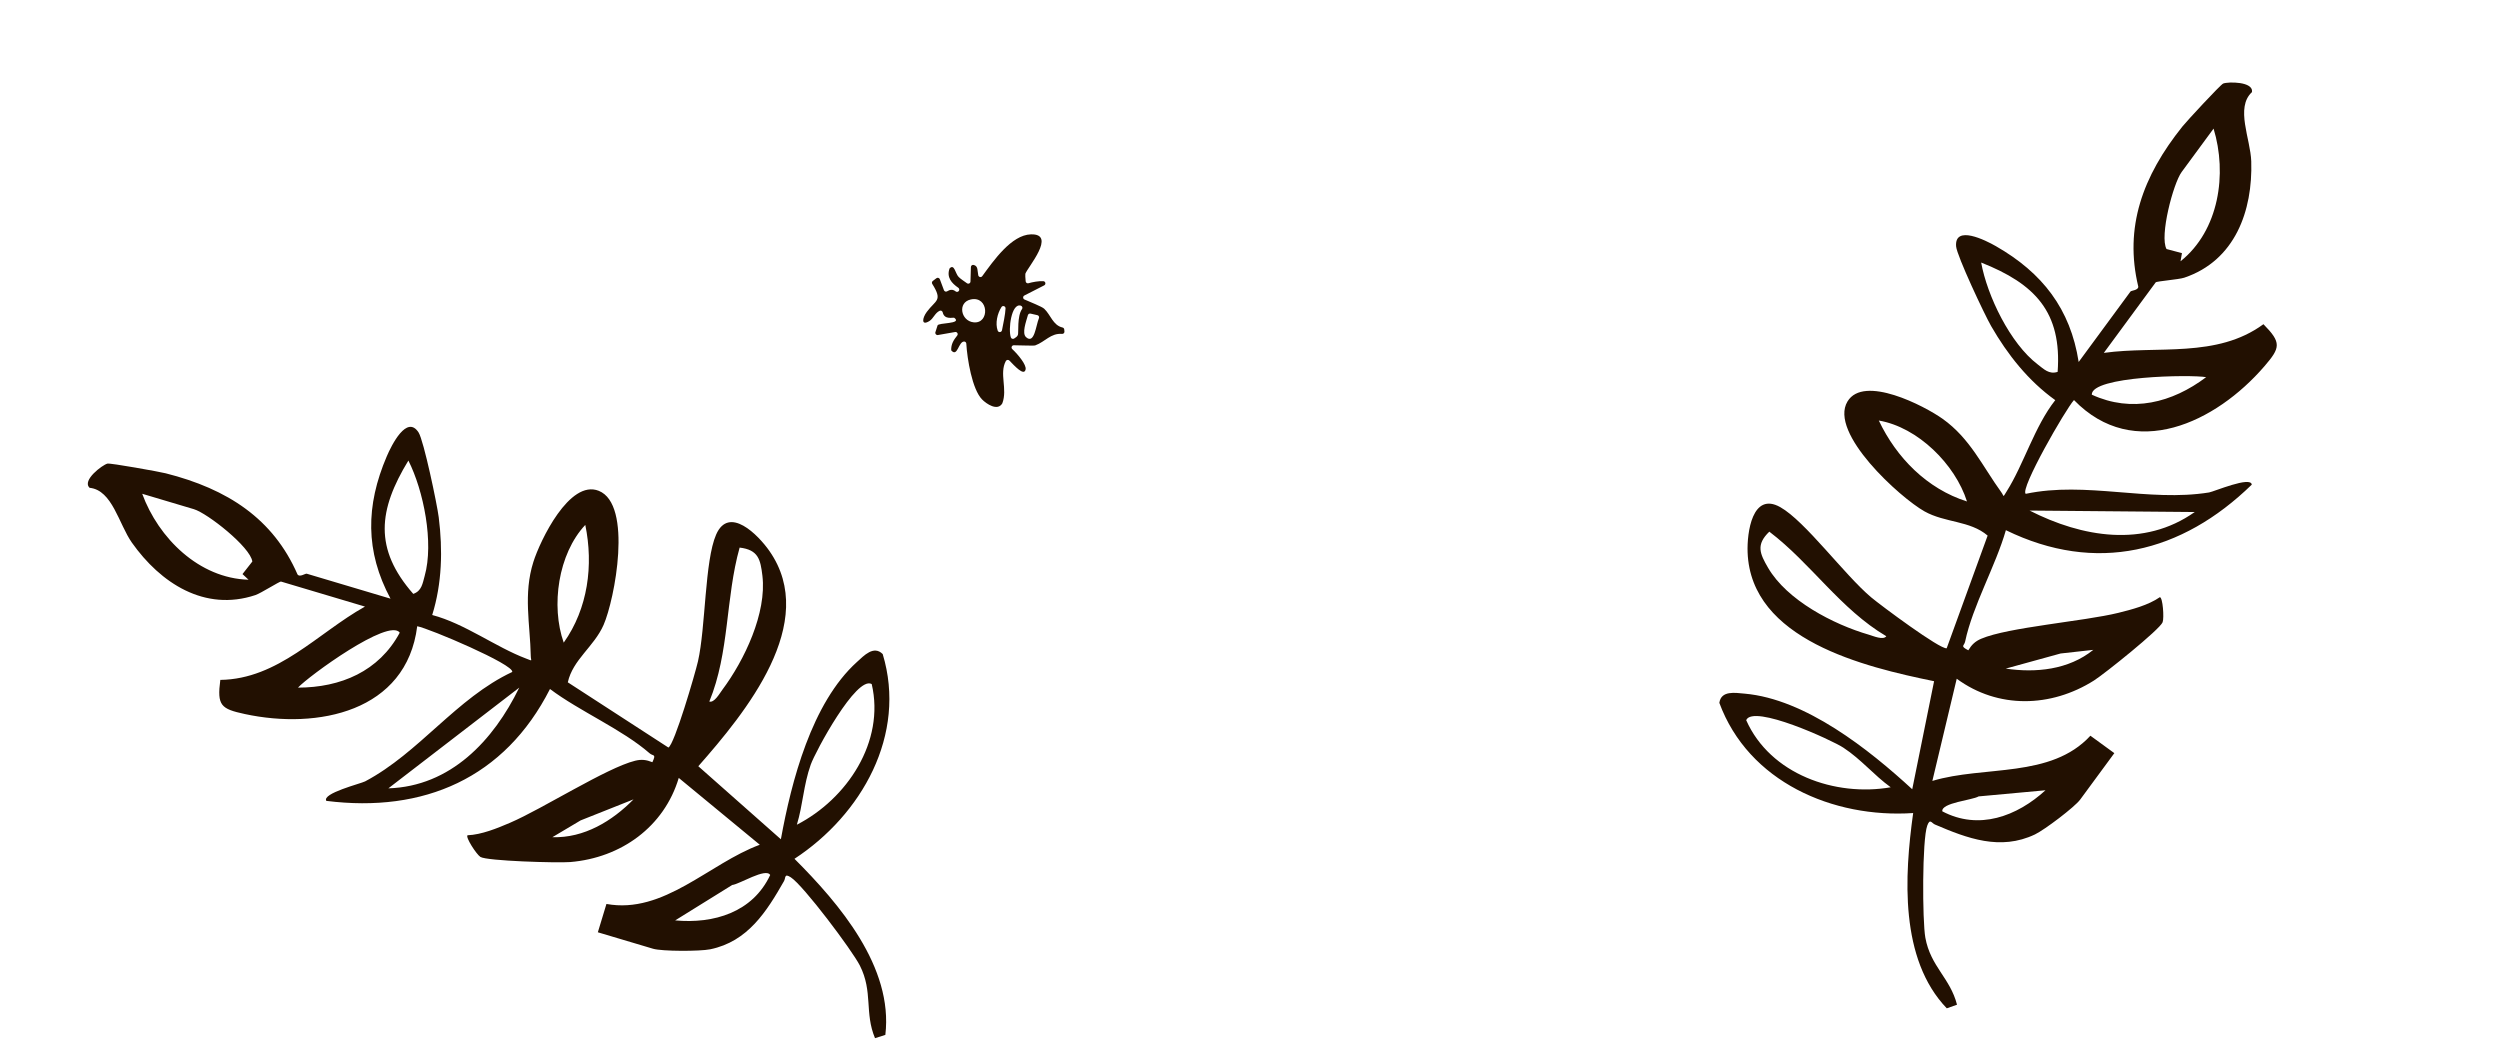 <svg xmlns="http://www.w3.org/2000/svg" width="591" height="247" viewBox="0 0 591 247" fill="none"><path d="M86.238 143.42C75.125 149.632 65.778 160.544 52.083 160.729C51.28 166.811 52.218 167.577 57.901 168.803C75.056 172.502 96.102 168.288 98.63 148.04C101.517 148.579 121.616 157.119 121.091 158.853C107.881 165.045 99.152 177.922 86.313 184.72C85.311 185.247 76.034 187.547 77.147 189.328C100.106 192.216 119.297 183.998 130.015 162.879C137.003 168.137 147.097 172.429 153.558 178.07C154.408 178.819 155.196 178.118 154.222 180.186C152.814 179.61 151.646 179.464 150.139 179.84C143.429 181.502 128.309 191.18 120.593 194.495C117.563 195.794 113.838 197.327 110.522 197.458C109.988 197.895 112.627 201.975 113.568 202.577C115.096 203.546 131.813 204.032 134.814 203.789C146.816 202.787 157.002 195.464 160.459 183.898L179.615 199.699C167.618 204.133 156.938 216.162 143.363 213.695L141.331 220.392L154.398 224.286C156.489 224.909 165.445 224.918 167.9 224.411C176.78 222.58 181.219 215.508 185.347 208.279C185.773 207.525 185.361 206.384 186.941 207.396C189.916 209.301 201.456 224.667 203.275 228.264C206.411 234.465 204.33 239.414 206.854 245.424L209.297 244.647C211.195 228.606 198.442 213.649 187.813 203.022C203.724 192.598 214.432 173.669 208.672 154.621C206.541 152.5 204.263 154.968 202.579 156.494C191.859 166.19 187.084 184.74 184.6 198.404L165.081 181.137C176.198 168.505 193.752 147.211 181.882 130.242C179.224 126.441 172.327 119.431 169.292 126.38C166.576 132.599 166.833 148.309 165.002 156.333C164.341 159.228 159.429 176.049 158.009 176.718L134.231 161.301C135.407 155.936 140.448 152.85 142.69 147.729C145.318 141.714 149.64 119.267 141.545 116.029C134.631 113.262 127.684 127.798 126.09 132.837C123.673 140.484 125.329 147.556 125.475 155.076C125.495 156.303 126.074 156.329 124.359 155.68C117.219 152.992 109.853 147.403 102.174 145.389C104.509 137.892 104.68 129.988 103.716 122.288C103.326 119.19 100.166 104.138 98.958 102.245C96.183 97.914 92.552 105.263 91.434 107.875C86.447 119.527 86.314 130.351 92.319 141.526L72.508 135.622C72.188 135.526 70.826 136.552 70.329 135.789C64.591 122.638 53.822 115.594 39.166 111.887C37.681 111.508 26.067 109.423 25.391 109.598C24.229 109.894 19.288 113.569 21.189 115.319C26.564 115.856 28.099 123.92 31.178 128.278C37.927 137.821 48.365 144.685 60.392 140.672C61.697 140.235 66.116 137.387 66.445 137.485L86.257 143.389L86.238 143.42ZM33.611 116.727L45.835 120.37C49.047 121.327 59.202 129.326 59.652 132.745L57.326 135.712L58.755 137.047C47.064 136.728 37.453 127.212 33.614 116.719L33.611 116.727ZM94.504 149.563C89.579 158.729 80.523 162.535 70.438 162.557C72.955 159.839 91.945 145.983 94.504 149.563ZM96.542 108.874C100.143 116.012 102.607 128.288 100.39 136.16C99.903 137.886 99.719 139.703 97.696 140.394C88.346 129.726 89.427 120.553 96.542 108.874ZM91.807 186.366L122.749 162.558C116.66 175.075 106.503 185.902 91.807 186.366ZM133.263 151.92C130.194 143.244 131.937 130.928 138.362 124.09C140.325 133.611 139.005 143.833 133.263 151.92ZM149.768 188.969C144.737 194.085 138.1 198.153 130.581 197.912L137.263 193.94L149.768 188.969ZM167.683 165.848C172.483 154.176 171.491 141.394 174.849 129.449C179.283 129.972 179.772 132.274 180.232 136.09C181.295 144.903 175.984 156.073 170.76 163.067C170.12 163.922 168.863 166.199 167.683 165.848ZM159.609 217.582L173.101 209.207C174.749 209.066 181.077 205.052 182.073 206.853C177.933 215.694 168.709 218.431 159.609 217.582ZM188.379 194.962C189.834 190.174 189.944 185.583 191.656 180.763C192.732 177.707 202.458 159.641 206.073 161.709C209.26 175.348 200.215 188.883 188.379 194.962Z" fill="#221001"></path><path d="M497.391 83.418C510.003 81.676 524.039 84.749 535.077 76.641C539.384 81.01 539.098 82.186 535.302 86.59C523.844 99.883 504.51 109.206 490.289 94.574C488.31 96.744 477.421 115.675 478.885 116.741C493.157 113.719 507.885 118.731 522.227 116.416C523.344 116.233 532.132 112.476 532.318 114.568C515.74 130.712 495.474 135.723 474.191 125.333C471.784 133.74 466.318 143.249 464.563 151.645C464.336 152.755 463.285 152.67 465.309 153.733C466.085 152.426 466.929 151.605 468.359 150.996C474.713 148.278 492.612 146.886 500.767 144.88C503.968 144.09 507.863 143.067 510.588 141.173C511.278 141.2 511.632 146.046 511.244 147.093C510.608 148.788 497.563 159.253 495.022 160.867C484.842 167.303 472.3 167.6 462.57 160.454L456.81 184.609C469.055 180.916 484.827 184.076 494.171 173.925L499.83 178.043L491.751 189.027C490.459 190.785 483.318 196.19 481.053 197.265C472.864 201.157 465.059 198.19 457.408 194.911C456.613 194.566 456.255 193.407 455.604 195.167C454.378 198.481 454.434 217.697 455.15 221.664C456.386 228.502 461.029 231.197 462.638 237.513L460.22 238.366C449.037 226.711 450.197 207.089 452.272 192.203C433.293 193.477 413.339 184.828 406.453 166.157C406.875 163.18 410.18 163.776 412.444 163.978C426.841 165.253 441.833 177.176 452.052 186.581L457.218 161.038C440.732 157.66 413.891 151.251 413.133 130.557C412.963 125.921 414.24 116.171 420.851 119.886C426.766 123.211 436.032 135.9 442.329 141.199C444.602 143.11 458.661 153.571 460.197 153.249L469.876 126.614C465.703 123.043 459.821 123.62 454.946 120.885C449.223 117.67 432.244 102.364 436.751 94.9C440.599 88.526 454.905 95.936 459.214 98.996C465.752 103.641 468.693 110.282 473.111 116.37C473.834 117.361 473.387 117.731 474.365 116.179C478.441 109.731 480.949 100.831 485.863 94.595C479.481 90.021 474.58 83.817 470.708 77.092C469.151 74.386 462.599 60.47 462.422 58.233C462.026 53.103 469.353 56.778 471.82 58.188C482.823 64.48 489.452 73.036 491.397 85.572L503.646 68.92C503.844 68.65 505.548 68.648 505.486 67.739C502.136 53.788 506.483 41.675 515.943 29.883C516.899 28.686 524.909 20.022 525.554 19.754C526.66 19.289 532.817 19.243 532.355 21.786C528.39 25.454 532.026 32.813 532.196 38.147C532.564 49.83 528.373 61.598 516.358 65.646C515.053 66.084 509.81 66.475 509.607 66.752L497.358 83.404L497.391 83.418ZM523.292 30.397L515.735 40.672C513.749 43.372 510.468 55.876 512.17 58.874L515.814 59.841L515.478 61.767C524.614 54.465 526.547 41.079 523.285 30.392L523.292 30.397ZM494.498 93.302C503.953 97.647 513.473 95.225 521.534 89.163C517.887 88.512 494.383 88.904 494.498 93.302ZM468.346 62.065C469.775 69.931 475.209 81.211 481.724 86.156C483.153 87.24 484.394 88.579 486.425 87.91C487.456 73.762 481.063 67.095 468.346 62.065ZM518.835 121.042L479.795 120.697C492.198 127.013 506.829 129.53 518.835 121.042ZM464.994 118.546C462.212 109.774 453.398 100.997 444.149 99.414C448.322 108.195 455.537 115.555 464.994 118.546ZM474.157 158.057C481.255 159.106 489.003 158.351 494.857 153.627L487.131 154.485L474.157 158.057ZM445.926 150.407C435.06 143.988 428.146 133.191 418.267 125.684C415.045 128.774 416.042 130.905 417.975 134.228C422.439 141.901 433.41 147.611 441.794 150.043C442.82 150.34 445.196 151.399 445.926 150.407ZM483.553 186.819L467.739 188.27C466.338 189.15 458.87 189.762 459.162 191.799C467.793 196.358 476.803 192.982 483.553 186.819ZM446.961 186.113C442.915 183.17 440.059 179.573 435.788 176.759C433.087 174.969 414.437 166.417 412.8 170.246C418.478 183.049 433.853 188.396 446.961 186.113Z" fill="#221001"></path><path d="M242.39 64.696C242.344 64.837 242.394 65.822 242.468 66.511C242.505 66.841 242.827 67.053 243.141 66.957C244.001 66.699 245.628 66.389 246.647 66.472C247.175 66.51 247.316 67.221 246.844 67.462L242.158 69.857C241.771 70.058 241.777 70.618 242.174 70.796C243.59 71.436 246.303 72.467 246.86 72.998C248.391 74.439 248.913 76.912 251.194 77.427C251.409 77.475 251.561 77.663 251.583 77.875L251.634 78.359C251.671 78.69 251.392 78.96 251.064 78.931C248.385 78.719 247.068 80.801 244.731 81.65C244.354 81.787 241.409 81.62 239.659 81.621C239.182 81.623 238.952 82.201 239.302 82.528C240.725 83.863 242.658 86.244 242.458 87.307C242.118 89.088 239.714 86.349 238.619 85.236C238.372 84.989 237.95 85.037 237.78 85.348C236.182 88.325 238.225 91.946 236.951 95.341C235.832 97.277 233.176 95.482 232.13 94.397C229.818 91.996 228.648 84.862 228.434 81.232C228.422 80.984 228.233 80.766 227.986 80.742C226.556 80.605 226.401 84.595 224.866 82.821C224.801 81.361 225.468 80.331 226.278 79.331C226.585 78.954 226.261 78.4 225.784 78.489L221.718 79.202C221.33 79.267 221.011 78.903 221.128 78.531L221.63 76.958C221.707 76.222 227.562 76.644 225.602 75.135C225.374 74.961 223.273 75.714 222.861 73.853C222.791 73.526 222.451 73.327 222.146 73.466C221.005 73.989 220.692 75.286 219.697 75.9C217.756 77.101 217.99 75.226 219.082 73.746C221.213 70.862 222.932 71.177 220.387 67.119C220.245 66.888 220.294 66.587 220.512 66.419L221.368 65.771C221.65 65.562 222.048 65.676 222.176 66.003L223.148 68.601C223.263 68.902 223.624 69.042 223.896 68.869C224.581 68.434 225.257 68.363 225.884 68.871C226.115 69.058 226.449 69.046 226.64 68.812L226.659 68.799C226.846 68.56 226.8 68.208 226.551 68.035C224.938 66.926 223.728 65.562 224.478 63.456C225.625 62.264 225.837 64.695 226.625 65.47C227.197 66.041 227.924 66.454 228.577 66.95C228.917 67.207 229.407 66.98 229.421 66.555L229.521 63.128C229.529 62.8 229.836 62.559 230.159 62.628C231.288 62.879 231.03 64.056 231.263 65.085C231.365 65.524 231.93 65.65 232.198 65.287C234.881 61.615 239.107 55.536 243.702 55.403C249.898 55.223 242.854 63.294 242.396 64.713L242.39 64.696ZM245.239 74.505L243.614 74.134C243.34 74.072 243.069 74.237 242.992 74.509C242.57 76.043 241.526 78.775 242.565 79.707C244.551 81.483 244.886 76.925 245.599 75.232C245.73 74.928 245.565 74.578 245.239 74.505ZM240.623 79.206C240.848 78.69 240.391 74.76 241.615 73.054C241.821 72.772 241.661 72.362 241.327 72.259C239.078 71.556 238.291 77.965 238.979 79.794C239.094 80.094 239.473 80.2 239.745 80.028C240.086 79.804 240.455 79.588 240.614 79.213L240.623 79.206ZM236.869 78.081C237.16 76.572 237.662 74.277 237.711 72.904C237.729 72.368 237.037 72.137 236.748 72.587C235.756 74.143 235.241 76.44 235.855 78.159C236.031 78.657 236.762 78.603 236.861 78.079L236.869 78.081ZM230.155 76.199C234.007 76.616 233.791 69.884 229.516 70.788C226.297 71.468 227.119 75.871 230.155 76.199Z" fill="#221001"></path></svg>